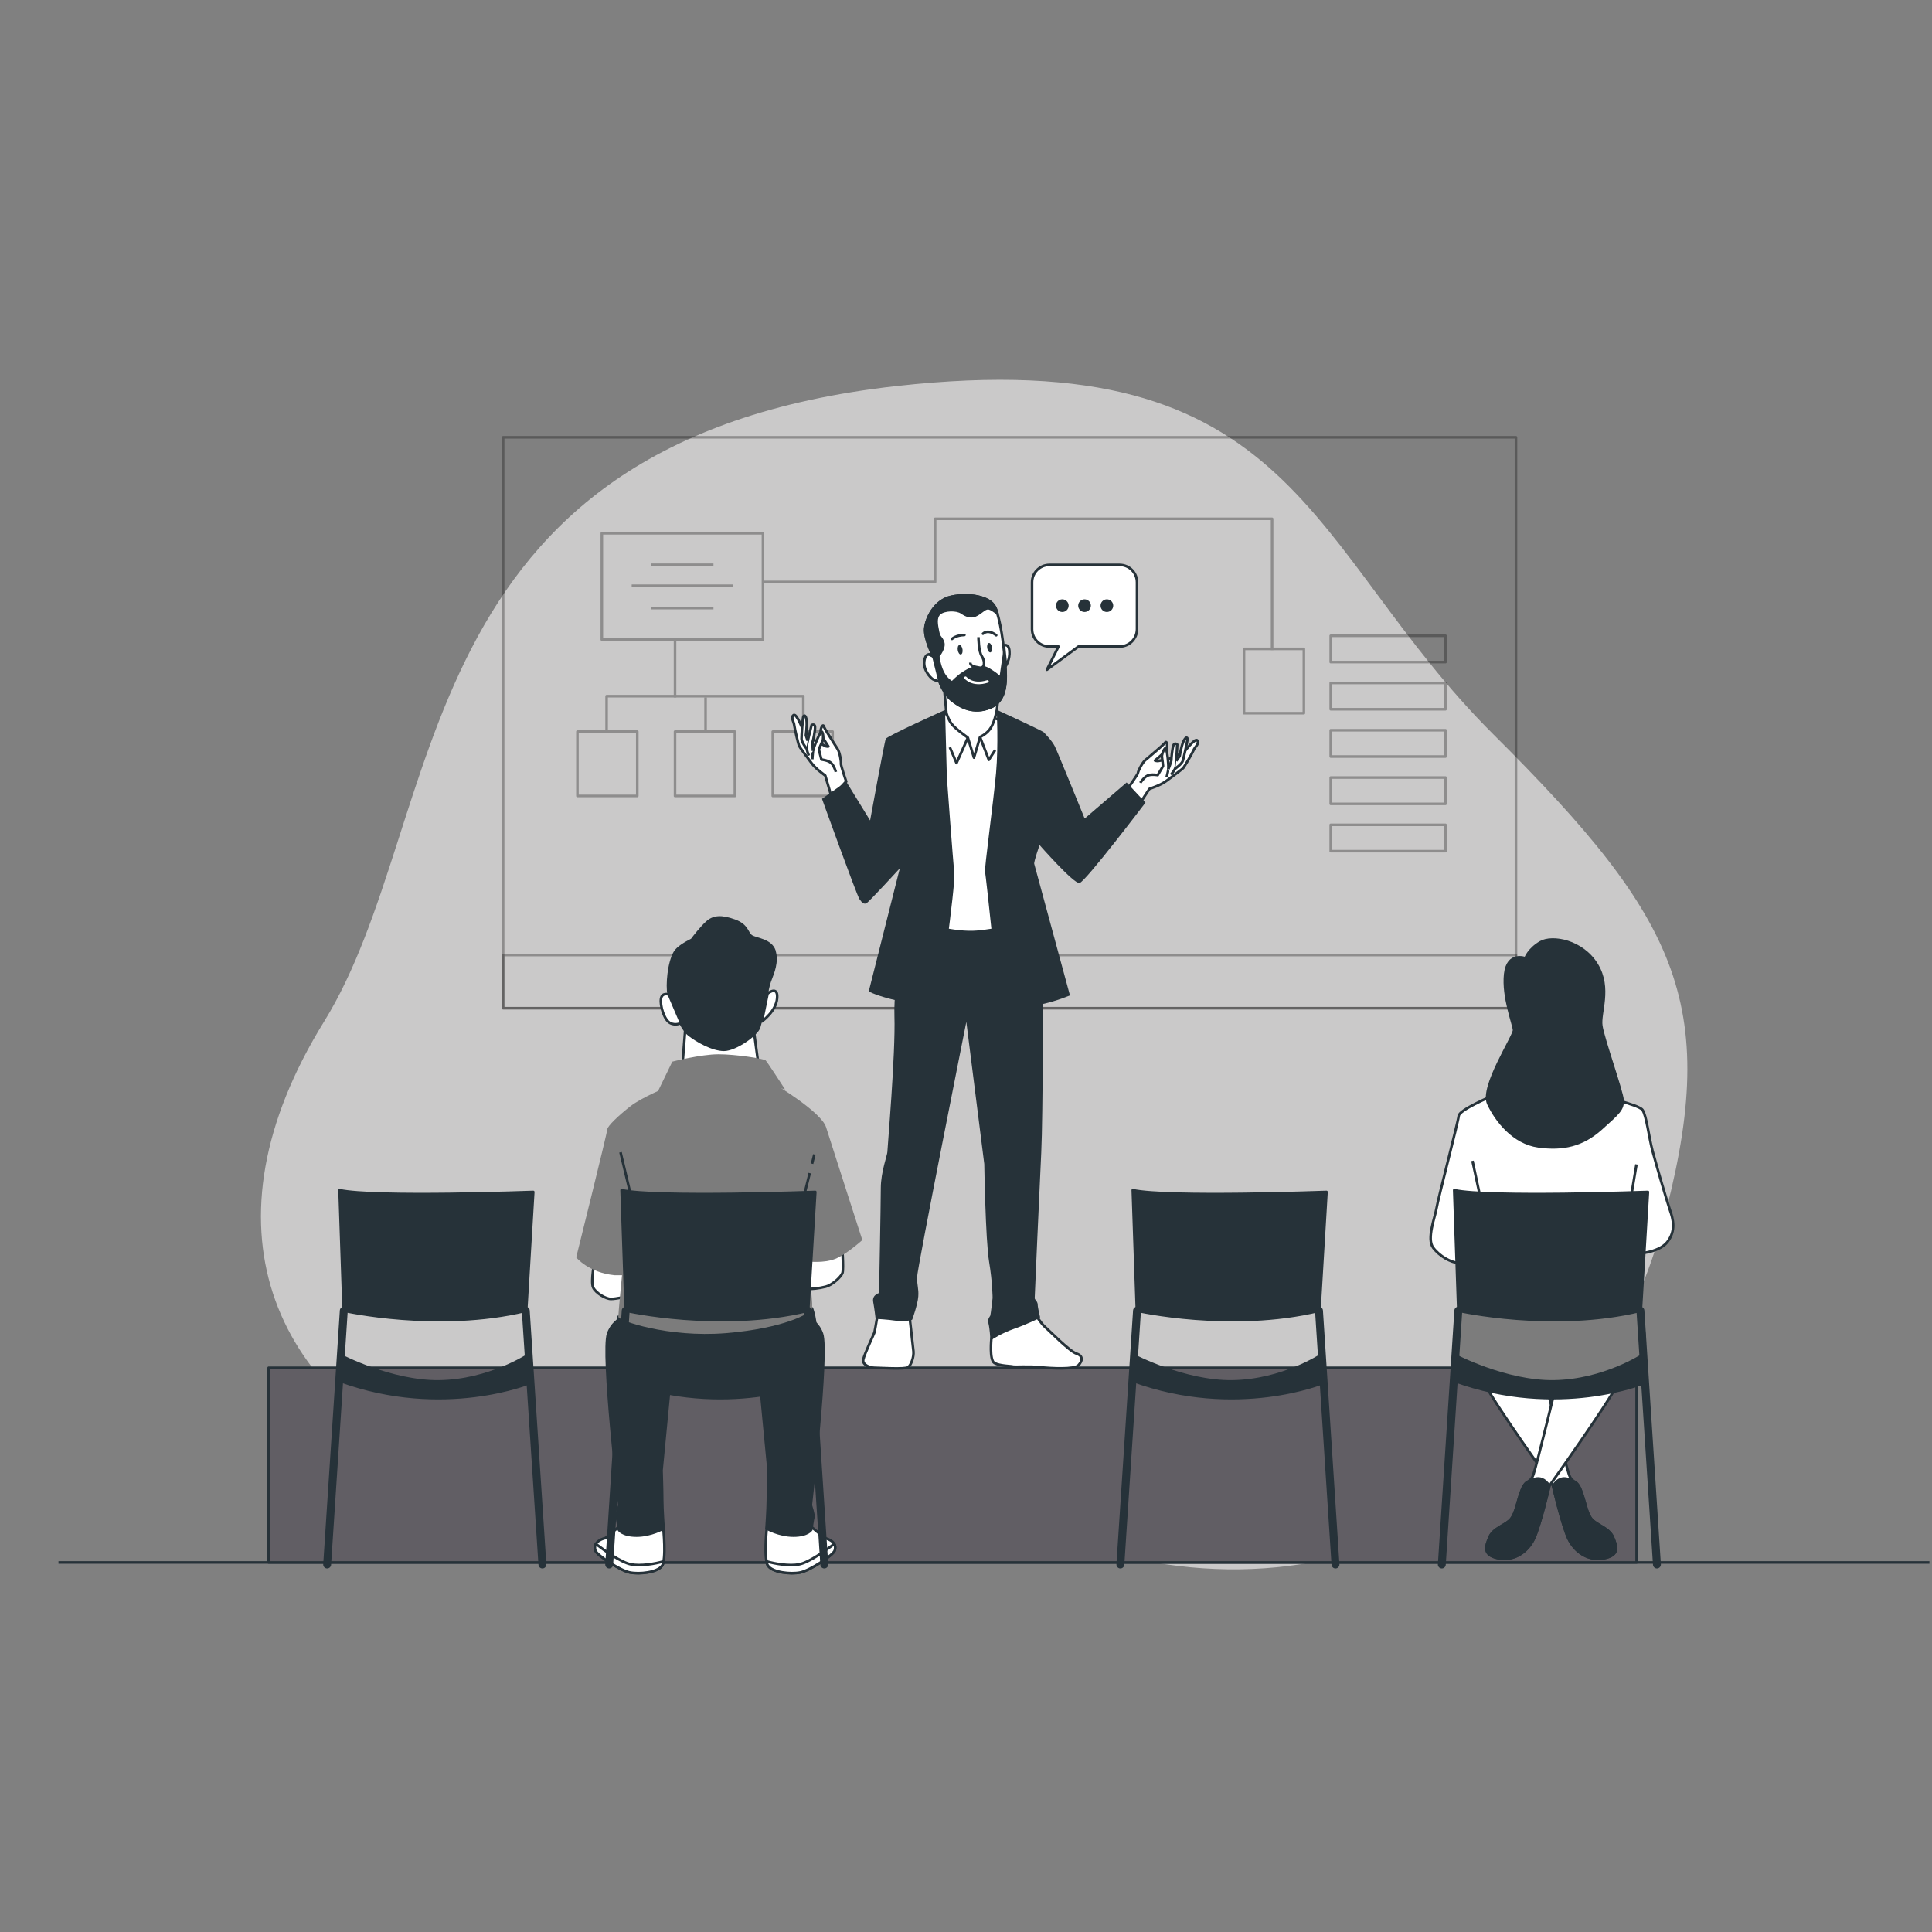 <?xml version="1.0" encoding="UTF-8"?> <svg xmlns="http://www.w3.org/2000/svg" id="_Слой_1" data-name="Слой 1" viewBox="0 0 141.73 141.73"><rect x="0" y="0" width="141.73" height="141.73" fill="#808080" stroke="none"/> <defs> <style> .cls-1 { stroke: #fff; } .cls-1, .cls-2, .cls-3, .cls-4, .cls-5, .cls-6, .cls-7, .cls-8, .cls-9 { stroke-linejoin: round; } .cls-1, .cls-2, .cls-3, .cls-4, .cls-6, .cls-7, .cls-8, .cls-9 { stroke-width: .19px; } .cls-1, .cls-4, .cls-5 { stroke-linecap: round; } .cls-1, .cls-4, .cls-5, .cls-7, .cls-8, .cls-9 { fill: none; } .cls-10 { fill: #7c7c7c; } .cls-10, .cls-11, .cls-12 { stroke-width: 0px; } .cls-11, .cls-2 { fill: #263239; } .cls-2, .cls-3, .cls-4, .cls-5, .cls-6, .cls-7 { stroke: #263239; } .cls-3 { fill: #fff; } .cls-5 { stroke-width: .58px; } .cls-6 { fill: #615e64; } .cls-13, .cls-9 { opacity: .3; } .cls-8, .cls-9 { stroke: #000; } .cls-12 { fill: #cac9c9; } </style> </defs> <path class="cls-12" d="m65.77,28.32c29.5-3.3,30.02,11.85,43.78,25.55,13.76,13.7,16.81,20.01,12.28,36.43-4.53,16.42-21.06,29.69-42.23,23.1-21.16-6.58-32.95.72-46.36-5.29-13.41-6.01-18.69-18.25-9.47-33.16,9.22-14.9,5.62-42.57,42-46.63Z"></path> <line class="cls-7" x1="4.29" y1="114.62" x2="141.54" y2="114.62"></line> <g> <rect class="cls-9" x="36.91" y="32.08" width="74.3" height="41.88"></rect> <rect class="cls-9" x="36.91" y="70.06" width="74.3" height="3.9"></rect> <g class="cls-13"> <rect class="cls-8" x="44.15" y="39.12" width="11.82" height="7.8"></rect> <rect class="cls-8" x="42.36" y="53.67" width="4.39" height="4.72"></rect> <rect class="cls-8" x="49.52" y="53.67" width="4.39" height="4.72"></rect> <rect class="cls-8" x="56.69" y="53.67" width="4.39" height="4.72"></rect> <rect class="cls-8" x="91.26" y="47.6" width="4.39" height="4.72"></rect> <polyline class="cls-8" points="56.06 42.69 68.6 42.69 68.6 38.06 93.32 38.06 93.32 47.69"></polyline> <rect class="cls-8" x="97.62" y="46.64" width="8.42" height="1.93"></rect> <rect class="cls-8" x="97.62" y="50.1" width="8.42" height="1.93"></rect> <rect class="cls-8" x="97.62" y="53.57" width="8.42" height="1.93"></rect> <rect class="cls-8" x="97.62" y="57.04" width="8.42" height="1.93"></rect> <rect class="cls-8" x="97.62" y="60.51" width="8.42" height="1.93"></rect> <line class="cls-8" x1="49.52" y1="47.02" x2="49.52" y2="51.16"></line> <polyline class="cls-8" points="44.5 53.57 44.5 51.07 58.93 51.07 58.93 53.57"></polyline> <line class="cls-8" x1="51.76" y1="53.67" x2="51.76" y2="51.16"></line> <g> <line class="cls-8" x1="47.77" y1="41.43" x2="52.34" y2="41.43"></line> <line class="cls-8" x1="47.77" y1="44.61" x2="52.34" y2="44.61"></line> <line class="cls-8" x1="46.34" y1="42.97" x2="53.77" y2="42.97"></line> </g> </g> </g> <rect class="cls-6" x="19.71" y="100.34" width="100.35" height="14.28"></rect> <g> <path class="cls-3" d="m64.45,96.01s-.26,1.6-.3,1.73c-.04.13-.74,1.6-.82,1.99-.09.39.48.61.82.61s2.25.13,2.47-.04c.22-.17.43-.74.39-1.17-.04-.43-.35-3.08-.35-3.08l-2.21-.04Z"></path> <path class="cls-3" d="m75.85,96.27s.52.82.78,1.04c.26.22,1.82,1.82,2.34,1.99.52.17.43.56.13.87-.3.3-1.95.22-2.82.13-.87-.09-1.86,0-1.99-.05-.13-.04-.95-.04-1.34-.26-.39-.22-.22-1.82-.22-1.82l3.12-1.9Z"></path> <path class="cls-2" d="m66.62,67.83s-1,3.99-.91,6.72c.09,2.73-.52,9.75-.52,9.97s-.48,1.47-.48,2.64-.13,7.77-.13,7.77c0,0-.52.09-.43.56.09.48.17,1.17.17,1.17,0,0,.78.04,1.39.13.61.09,1.13-.04,1.13-.04,0,0,.39-1.08.43-1.65.04-.56-.09-.75-.09-1.4s3.73-19.33,3.73-19.33l1.39,11.01s.09,5.59.35,7.15c.26,1.56.26,2.7.26,2.7,0,0-.13,1.17-.17,1.3-.04.13-.22.22-.13.56.09.35.13,1.08.13,1.08,0,0,.74-.47,1.6-.77.87-.3,1.86-.78,1.86-.78,0,0-.17-.69-.17-.91s-.22-.3-.22-.48.35-7.95.48-10.68c.13-2.73.13-12.22.13-12.22l-1.04-4.51-.22-.87-8.36-.04-.17.91Z"></path> <path class="cls-3" d="m67.7,67.79s2.33.71,3.96.57c1.63-.14,2.33-.46,2.33-.46l.42-5.69.32-7.74.04-1.27s-2.16-.64-2.79-.71c-.64-.07-2.54-.17-2.54-.17l-2.12,1.16.39,14.32Z"></path> <g> <path class="cls-3" d="m69.25,50.37l.18,1.94s.13.47.39.81c.26.34,1.18.99,1.18.99l.45,1.47.45-1.52s.52-.21.81-.71c.29-.5.42-1.28.42-1.28l.1-.94s-1.07.39-1.88.18c-.81-.21-2.09-.94-2.09-.94Z"></path> <polyline class="cls-7" points="71 54.12 70.17 55.98 69.68 54.82"></polyline> <polyline class="cls-7" points="71.89 54.06 72.54 55.74 73 55.03"></polyline> </g> <g> <path class="cls-3" d="m68.47,48.16s-.5-.47-.65.25c-.15.72.45,1.32.62,1.42.17.1.47.15.47.15,0,0,.27.84.89,1.37.62.52,1.61,1.07,2.86.55s1.14-2.06,1.07-3.25c-.07-1.19-.35-3.33-.75-4.12-.4-.79-1.96-1.02-3.2-.75-1.24.27-1.86,1.61-1.91,2.36-.05.75.6,2.04.6,2.04Z"></path> <g> <path class="cls-3" d="m68.47,48.16s-.15-.14-.31-.15l.31.15Z"></path> <path class="cls-2" d="m69.81,51.34c.62.52,1.61,1.07,2.86.55s1.14-2.06,1.07-3.25c-.01-.23-.04-.49-.06-.77v-.02s-.28,1.94-.28,1.94c0,0-.07-.2-.84-.67-.77-.47-1.49,0-1.89.25-.4.25-.82.7-.82.7,0,0-.42-.2-.7-.77-.27-.57-.32-1.17-.32-1.17,0,0,.5-.6.35-1.02-.15-.42-.27-.27-.37-.77-.1-.5-.22-1.04.12-1.34.35-.3,1.24-.32,1.61-.07.37.25.72.4,1.14.15.42-.25.6-.52.89-.45.16.04.41.22.6.37-.06-.18-.11-.34-.18-.47-.4-.79-1.96-1.02-3.2-.75-1.24.27-1.86,1.61-1.91,2.36s.6,2.04.6,2.04l.45,1.81s.27.84.89,1.37Z"></path> </g> <path class="cls-3" d="m71.78,46.74s0,1.03.25,1.41c.25.37.22.91-.18.83-.4-.07-.67-.13-.67-.37"></path> <path class="cls-1" d="m70.83,49.72s.5.62,1.61.27"></path> <path class="cls-11" d="m70.61,47.64c.03.19-.03.36-.12.37-.1.02-.2-.13-.23-.32s.03-.36.12-.37c.1-.02.2.13.23.32Z"></path> <path class="cls-11" d="m72.77,47.49c.03.19-.03.36-.12.37s-.2-.13-.23-.32.03-.36.12-.37c.1-.02.2.13.23.32Z"></path> <path class="cls-4" d="m69.84,46.87s.27-.27.91-.29"></path> <path class="cls-4" d="m72.11,46.49s.34-.38.97.11"></path> <path class="cls-3" d="m73.64,47.35s.36-.18.41.41-.25,1.07-.25,1.07l-.16-1.49Z"></path> </g> <g> <path class="cls-3" d="m62.08,57.34s-.42-1.23-.39-1.34c.03-.1-.08-.79-.24-1.05-.16-.26-.13-.18-.37-.58-.24-.39-.58-.89-.65-1.1s-.34.31-.18.63c.16.31.52.86.52.86,0,0-.13.03-.26-.05-.13-.08-.26-.13-.26-.13l-.45-.24s-.68-.6-.79-.65c-.1-.05-.55-1.39-.79-1.23s.03.5.05.76c.03.26.29,1.34.34,1.47s.63.89.94,1.31c.31.42.99.89.99.89l.47,1.6,1.05-1.15Z"></path> <path class="cls-3" d="m59.59,55.7s.02-.39.05-.61c.03-.22.57-1.58.67-1.4.1.19.1.54.03.67-.07.13-.27.62-.27.62l.19.74s.49.05.71.25c.22.2.35.66.35.66"></path> <path class="cls-3" d="m59.34,55.43s-.2-.45-.17-.67c.03-.22.37-1.57.37-1.57,0,0,.24-.12.25.13.02.25-.13.98-.17,1.08-.03.1.02.69.02.69"></path> <path class="cls-3" d="m59.15,54.89s-.35-.45-.35-.69.08-1.47.13-1.62c.05-.15.19-.12.24.27.05.39-.05,1.09-.05,1.09l.13.4"></path> </g> <g> <path class="cls-11" d="m69.33,52.08l.13,4.92s.45,6.18.55,7.04c.1.86-1.18,9.92-1.18,9.92,0,0-1.47-.21-2.98-.55-1.52-.34-2.12-.68-2.12-.68l2.28-9.03s-2.3,2.51-2.46,2.57-.29,0-.5-.31c-.21-.31-2.75-7.36-2.75-7.36l1.78-1.26,1.75,2.85s1.05-5.78,1.15-5.99c.1-.21,4.35-2.12,4.35-2.12Z"></path> <path class="cls-7" d="m68.39,52.65s-.58,3.56-.18,5.42c.39,1.86,1.49,5.34,1.49,5.34"></path> <polyline class="cls-7" points="66 63.7 66.19 62.78 65.53 56.24"></polyline> <line class="cls-7" x1="63.83" y1="60.19" x2="64.33" y2="61.73"></line> </g> <g> <path class="cls-3" d="m82.72,57.86s.76-1.06.76-1.16c0-.11.3-.73.53-.93.23-.2.18-.14.52-.44s.81-.68.95-.86c.14-.18.23.4,0,.65-.24.25-.75.67-.75.67,0,0,.12.06.27.03.15-.04.29-.05.29-.05l.49-.1s.83-.38.94-.4c.12-.02.93-1.17,1.11-.95.18.22-.17.47-.27.71-.1.24-.66,1.19-.75,1.3-.09.11-.86.67-1.28.98-.42.31-1.21.56-1.21.56l-.91,1.39-.67-1.41Z"></path> <path class="cls-3" d="m85.58,57.02s.1-.38.13-.59c.03-.22-.09-1.68-.24-1.53-.15.15-.25.49-.23.63.03.15.08.67.08.67l-.39.66s-.48-.09-.75.04c-.27.13-.53.53-.53.53"></path> <path class="cls-3" d="m85.9,56.83s.33-.38.36-.6c.03-.22.1-1.61.1-1.61,0,0-.19-.18-.28.06-.09.24-.15.97-.15,1.08,0,.11-.22.66-.22.66"></path> <path class="cls-3" d="m86.23,56.37s.47-.33.54-.56c.07-.23.34-1.43.34-1.59,0-.16-.14-.17-.3.19s-.27,1.06-.27,1.06l-.25.35"></path> </g> <g> <path class="cls-11" d="m73.12,52.08s.13,2.6-.05,4.62c-.18,2.02-.88,7.14-.81,7.28.07.14,1.06,9.86,1.06,9.86,0,0,2.02.07,3.15-.18,1.13-.25,2.02-.64,2.02-.64,0,0-2.58-9.51-2.62-9.65-.04-.14.39-1.38.39-1.38,0,0,2.51,2.86,2.93,2.79.42-.07,4.84-5.9,4.84-5.9l-1.38-1.48-3.08,2.65s-1.98-4.88-2.19-5.3c-.21-.42-.71-.92-.81-1.03s-3.45-1.65-3.45-1.65Z"></path> <path class="cls-7" d="m73.99,52.8s.39,1.8.14,4.07-1.63,6.68-1.63,6.68"></path> <line class="cls-7" x1="76.25" y1="61.99" x2="77.07" y2="56.94"></line> <line class="cls-7" x1="79.58" y1="60.05" x2="79.54" y2="61.46"></line> </g> </g> <g> <path class="cls-2" d="m83.1,87.31l.3,8.84s6.93,1.56,13.39,0l.52-8.71s-11.66.43-14.21-.13Z"></path> <line class="cls-5" x1="83.41" y1="96.15" x2="82.19" y2="114.77"></line> <line class="cls-5" x1="96.76" y1="96.15" x2="97.97" y2="114.77"></line> <path class="cls-2" d="m83.15,99.42s3.73,1.97,7.26,1.92c3.67-.05,6.53-1.95,6.53-1.95l.19,2.03s-6.38,2.66-14.04-.13l.06-1.88Z"></path> </g> <g> <g> <g> <path class="cls-3" d="m113.25,100.87s1.6,6.6,1.85,7.3c.25.7.54.31.87,1.17.33.86.4,1.6.76,2.07.36.47,1.31.66,1.6,1.37.29.7.47,1.29-.65,1.52-1.13.23-2.14-.43-2.62-1.44-.47-1.02-1.13-3.86-1.13-3.86,0,0-4.43-6.21-4.94-7.38l-.51-1.17,4.76.43Z"></path> <path class="cls-2" d="m115.5,108.76h.11c.12.11.24.25.36.59.33.86.4,1.6.76,2.07.36.47,1.31.66,1.6,1.37.29.7.47,1.29-.65,1.52-1.13.23-2.14-.43-2.62-1.44-.47-1.02-1.13-3.86-1.13-3.86.69-1.09,1.56-.23,1.56-.23Z"></path> </g> <g> <path class="cls-3" d="m114.34,100.87s-1.6,6.6-1.85,7.3c-.25.7-.54.31-.87,1.17-.33.86-.4,1.6-.76,2.07-.36.47-1.31.66-1.6,1.37-.29.7-.47,1.29.65,1.52,1.13.23,2.14-.43,2.62-1.44.47-1.02,1.13-3.86,1.13-3.86,0,0,4.43-6.21,4.94-7.38l.51-1.17-4.76.43Z"></path> <path class="cls-2" d="m112.09,108.76h-.11c-.12.11-.24.25-.36.59-.33.86-.4,1.6-.76,2.07s-1.31.66-1.6,1.37c-.29.7-.47,1.29.65,1.52,1.13.23,2.14-.43,2.62-1.44.47-1.02,1.13-3.86,1.13-3.86-.69-1.09-1.56-.23-1.56-.23Z"></path> </g> <g> <path class="cls-3" d="m109.37,80.44s-2.32.98-2.36,1.42-1.53,6.14-1.63,6.79c-.11.65-.73,2.22-.25,2.87s1.31,1.09,1.85,1.13c.54.04.76-.29.76-.29l-.47,3.2s-.73,2.25-.54,3.16c.18.91.8,1.82,4.25,2.58s5.45.36,6.72-.22c1.27-.58,2.8-1.31,2.94-2.22s-.44-3.78-.44-3.78l-.29-3.09s1.74-.04,2.4-.87c.65-.84.44-1.67.18-2.4-.25-.73-1.02-3.38-1.27-4.32s-.44-2.58-.73-2.98c-.29-.4-3.23-1.05-3.23-1.05,0,0-3.78-1.42-7.88.07Z"></path> <line class="cls-7" x1="108.02" y1="85.16" x2="108.82" y2="88.9"></line> <line class="cls-7" x1="120.05" y1="85.42" x2="119.5" y2="88.72"></line> <path class="cls-10" d="m120.63,98.86c.12-.75-.26-2.84-.39-3.54-4.33,1.21-10.45.42-12.94,0l-.03.23s-.73,2.25-.54,3.16c.18.91.8,1.82,4.25,2.58,3.45.76,5.45.36,6.72-.22,1.27-.58,2.8-1.31,2.94-2.22Z"></path> </g> <path class="cls-2" d="m111.91,70.3s-1.31-.51-1.49,1.16c-.18,1.67.62,3.67.65,4.1s-2.47,4.18-1.89,5.41c.58,1.24,1.85,2.87,3.67,3.12,1.82.25,3.23-.07,4.58-1.27,1.34-1.2,1.63-1.45,1.6-2.11-.04-.65-1.42-4.5-1.56-5.45-.15-.94.73-2.76-.33-4.5s-3.27-2.14-4.14-1.63c-.87.51-1.09,1.16-1.09,1.16Z"></path> </g> <g> <path class="cls-2" d="m106.68,87.31l.3,8.84s6.93,1.56,13.39,0l.52-8.71s-11.66.43-14.21-.13Z"></path> <line class="cls-5" x1="106.98" y1="96.15" x2="105.77" y2="114.77"></line> <line class="cls-5" x1="120.34" y1="96.15" x2="121.55" y2="114.77"></line> <path class="cls-2" d="m106.73,99.42s3.73,1.97,7.26,1.92c3.67-.05,6.53-1.95,6.53-1.95l.19,2.03s-6.38,2.66-14.04-.13l.06-1.88Z"></path> </g> </g> <g> <g> <polygon class="cls-3" points="50.31 75 50.02 78.68 55.69 78.49 55.25 75.22 50.31 75"></polygon> <g> <path class="cls-2" d="m56.81,69.75c-.27-.8-1.33-.84-1.68-1.06-.35-.22-.27-.8-1.24-1.15-.97-.35-1.55-.31-2.03.13-.41.37-.95,1.06-1.1,1.27-.52.26-1.04.58-1.24.9-.46.73-.61,2.47-.46,3.12.15.66.89,2.47,1.47,2.93.58.46,1.74,1.12,2.58,1.12s2.43-1.12,2.58-1.66c.15-.54.58-2.08.62-2.78.12-.53.19-.66.27-.88s.49-1.15.22-1.94Z"></path> <path class="cls-3" d="m49.07,72.96s-.5-.19-.58.31c-.08.5.23,1.54.66,1.77.42.23.81,0,.81,0l-.89-2.08Z"></path> <path class="cls-3" d="m56.32,72.88s.77-.62.69.35-1.12,1.7-1.12,1.7l.42-2.04Z"></path> </g> <path class="cls-10" d="m57.58,79.9s-1.28-1.98-1.41-2.11c-.14-.13-2.19-.45-3.47-.45s-3.38.54-3.38.54l-1.09,2.25s5.11-1.3,9.35-.22Z"></path> <path class="cls-3" d="m43.63,92.43s-.31,1.58-.12,2.01c.19.42.93.85,1.31.85s1.2-.19,1.2-.19l.15-2.24-2.55-.42Z"></path> <path class="cls-3" d="m61.76,91.23s.15,1.85.04,2.16c-.12.31-.77.89-1.23,1-.46.12-1.12.19-1.23.15-.12-.04-.5-2.78-.5-2.78l2.93-.54Z"></path> <g> <g> <path class="cls-3" d="m45.67,111.77l-1.26,1.06s-.97.19-.73.92c.11.33,1.79,1.45,2.51,1.6.73.15,2.03,0,2.37-.48.34-.48.1-2.76.1-2.76l-3-.34Z"></path> <path class="cls-3" d="m48.57,114.86c.05-.07.09-.18.11-.32-.63.18-1.67.36-2.39.22-.72-.14-1.94-1.01-2.58-1.5-.07.13-.1.29-.03.49.11.33,1.79,1.45,2.51,1.6.73.15,2.03,0,2.37-.48Z"></path> </g> <path class="cls-2" d="m46.69,96.3s-1.6.15-2.08,1.55.82,12.57.82,12.57c0,0-.24.73-.19.87s.15.92.15.92c0,0,.24.44,1.31.44s1.98-.53,1.98-.53c0,0-.1-1.4-.1-2.08s-.05-2.18-.05-2.18l.82-8.56s.73-2.56-2.66-3Z"></path> </g> <g> <g> <path class="cls-3" d="m59.24,111.77l1.26,1.06s.97.19.73.92c-.11.33-1.79,1.45-2.51,1.6s-2.03,0-2.37-.48-.1-2.76-.1-2.76l3-.34Z"></path> <path class="cls-3" d="m56.34,114.86c-.05-.07-.09-.18-.11-.32.63.18,1.67.36,2.39.22.72-.14,1.94-1.01,2.58-1.5.07.13.1.29.03.49-.11.33-1.79,1.45-2.51,1.6s-2.03,0-2.37-.48Z"></path> </g> <path class="cls-2" d="m58.22,96.3s1.6.15,2.08,1.55c.48,1.4-.82,12.57-.82,12.57,0,0,.24.73.19.87-.05.15-.15.92-.15.92,0,0-.24.44-1.31.44s-1.98-.53-1.98-.53c0,0,.1-1.4.1-2.08s.05-2.18.05-2.18l-.82-8.56s-.73-2.56,2.66-3Z"></path> </g> <path class="cls-2" d="m45.36,96.6s-.19,1.35-.12,1.97.19,1.39,2.12,2.12c1.93.73,3.86,1.23,5.4,1.12s4.4-.81,5.02-1.12c.62-.31,1.13-.89,1.55-1.3s.53-1.87.46-2.45c-.08-.58-.23-.96-.23-.96,0,0-6.48,1.7-14.2.62Z"></path> <path class="cls-10" d="m48.95,79.74s-1.85.75-2.7,1.41c-.85.66-1.7,1.47-1.7,1.7s-2.28,9.39-2.28,9.39c0,0,.89,1.12,2.82,1.31h.54s-.27,2.78-.27,3.05,3.63,1.54,7.87,1.2c4.24-.35,6.25-1.43,6.33-1.81s-.08-1.16-.08-1.74-.12-1.7-.12-1.7c0,0,1.08.12,1.89-.19.81-.31,2.01-1.39,2.01-1.39,0,0-2.31-7.16-2.66-8.28-.35-1.12-3.74-3.14-3.74-3.14,0,0-3.16-1-7.91.19Z"></path> <line class="cls-7" x1="45.52" y1="84.53" x2="46.45" y2="88.42"></line> <line class="cls-7" x1="59.4" y1="86.06" x2="58.81" y2="88.42"></line> <line class="cls-7" x1="59.74" y1="84.69" x2="59.57" y2="85.37"></line> </g> <g> <path class="cls-2" d="m45.6,87.31l.3,8.84s6.93,1.56,13.39,0l.52-8.71s-11.66.43-14.21-.13Z"></path> <line class="cls-5" x1="45.9" y1="96.15" x2="44.69" y2="114.77"></line> <line class="cls-5" x1="59.25" y1="96.15" x2="60.47" y2="114.77"></line> <path class="cls-2" d="m45.65,99.42s3.73,1.97,7.26,1.92c3.67-.05,6.53-1.95,6.53-1.95l.19,2.03s-6.38,2.66-14.04-.13l.06-1.88Z"></path> </g> </g> <g> <path class="cls-2" d="m24.91,87.31l.3,8.84s6.93,1.56,13.39,0l.52-8.71s-11.66.43-14.21-.13Z"></path> <line class="cls-5" x1="25.22" y1="96.15" x2="24" y2="114.77"></line> <line class="cls-5" x1="38.57" y1="96.15" x2="39.79" y2="114.77"></line> <path class="cls-2" d="m24.97,99.42s3.73,1.97,7.26,1.92c3.67-.05,6.53-1.95,6.53-1.95l.19,2.03s-6.38,2.66-14.04-.13l.06-1.88Z"></path> </g> <g> <path class="cls-3" d="m82.13,41.44h-5.14c-.71,0-1.28.57-1.28,1.28v3.43c0,.71.57,1.28,1.28,1.28h.66l-.85,1.7,2.31-1.7h3.02c.71,0,1.28-.57,1.28-1.28v-3.43c0-.71-.57-1.28-1.28-1.28Z"></path> <circle class="cls-2" cx="77.93" cy="44.43" r=".37"></circle> <circle class="cls-2" cx="79.56" cy="44.43" r=".37"></circle> <circle class="cls-2" cx="81.2" cy="44.43" r=".37"></circle> </g> </svg> 